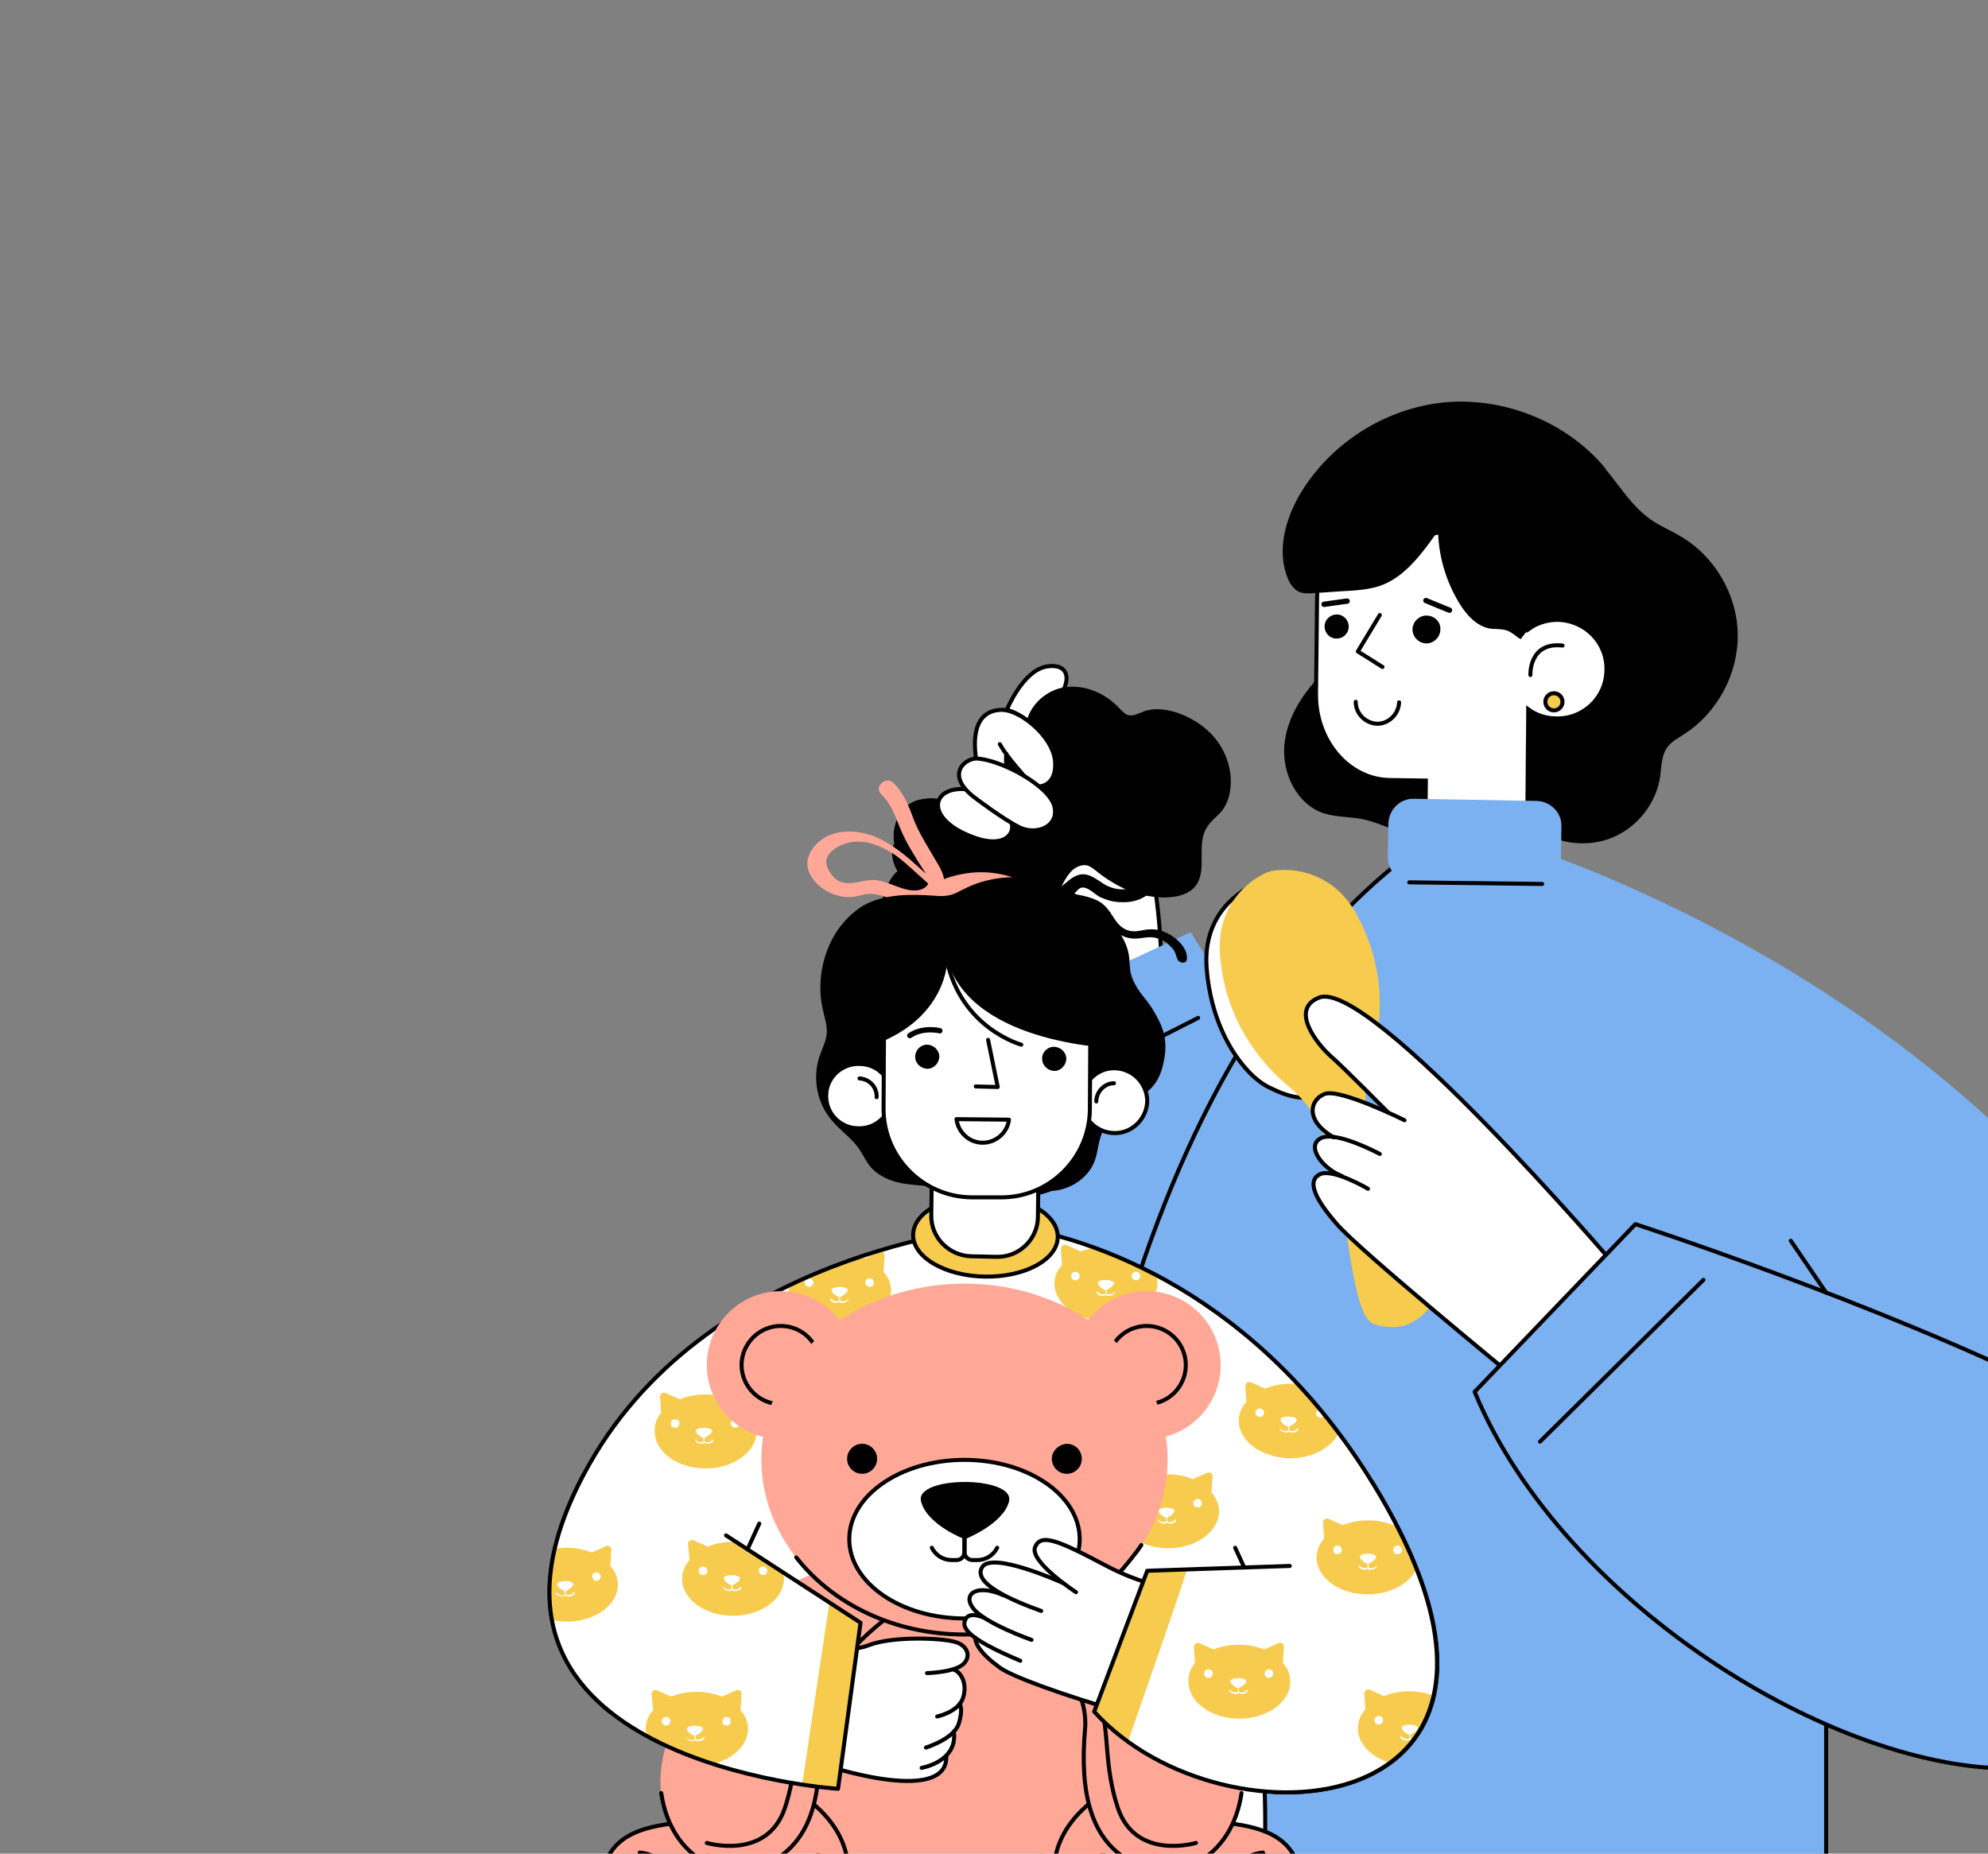 <?xml version="1.0" encoding="UTF-8"?> <svg xmlns="http://www.w3.org/2000/svg" width="371" height="346" viewBox="0 0 371 346" fill="none"><rect x="0" y="0" width="371" height="346" fill="#808080" stroke="none"/> <g clip-path="url(#clip0_296_601)"> <path d="M216.695 179.2C216.695 179.2 216.595 159 210.095 148.3C203.695 137.6 190.695 149 190.695 149C190.695 149 184.895 166.6 187.195 172.6C189.395 178.6 209.495 187.9 215.995 179.9" fill="white"></path> <path d="M216.695 179.2C216.695 179.2 216.595 159 210.095 148.3C203.695 137.6 190.695 149 190.695 149C190.695 149 184.895 166.6 187.195 172.6C189.395 178.6 209.495 187.9 215.995 179.9" stroke="black" stroke-width="0.75" stroke-miterlimit="10" stroke-linecap="round" stroke-linejoin="round"></path> <path d="M267.297 245.7L222.197 174L179.397 193.9L196.197 269.5L267.297 245.7Z" fill="#7BB0F1"></path> <path d="M223.594 190L189.694 207.2" stroke="black" stroke-width="0.75" stroke-miterlimit="10" stroke-linecap="round" stroke-linejoin="round"></path> <path d="M340.797 321.9V347.2H194.197C196.097 301.1 206.797 201.6 263.597 159L281.997 157.1C281.997 157.1 344.297 175.4 387.297 225.5C430.397 275.5 411.797 327.8 378.397 330C367.297 330.7 354.097 327.7 340.797 321.9Z" fill="#7BB0F1"></path> <path d="M340.797 347.2V321.9" stroke="black" stroke-width="0.75" stroke-miterlimit="10" stroke-linecap="round" stroke-linejoin="round"></path> <path d="M263.594 159C207.294 201.3 196.294 299.3 194.294 345.9" stroke="black" stroke-width="0.75" stroke-miterlimit="10" stroke-linecap="round" stroke-linejoin="round"></path> <path d="M285.495 154.3C282.695 153.5 279.695 152.9 276.795 153.1C272.095 153.4 267.695 156 262.995 155.5C260.095 155.2 257.495 153.6 254.695 153C252.195 152.4 249.495 152.6 246.995 151.8C241.995 150.1 239.195 144.3 239.695 139C240.195 133.7 243.395 129 247.195 125.3C247.495 125 247.795 124.7 248.195 124.5C248.695 124.3 249.195 124.3 249.795 124.3C252.495 124.1 254.995 123 257.295 121.7C259.895 120.3 262.395 118.8 264.295 116.5C266.395 113.9 267.495 110.7 268.795 107.6C270.995 102.2 274.295 97 278.895 93.5C283.595 90 289.895 88.3 295.395 90.1L299.495 87.4C302.295 90.7 304.495 94.5 308.095 97C309.795 98.2 311.795 99 313.595 100.1C319.995 103.8 324.195 111 324.295 118.4C324.395 125.8 320.495 133.1 314.195 137.1C313.195 137.8 312.095 138.3 311.295 139.3C309.995 140.9 310.095 143.1 309.795 145.1C308.995 150.2 305.295 154.7 300.495 156.5C295.695 158.3 289.995 157.4 285.995 154.2" fill="black"></path> <path d="M132.093 349.701C132.093 334.001 132.693 293.701 138.193 270.901C145.093 242.201 176.993 229.101 176.993 229.101C176.993 229.101 203.293 234.101 219.093 263.201C238.093 298.001 236.293 343.401 235.893 349.701H132.093Z" fill="white" stroke="black" stroke-width="0.75" stroke-miterlimit="10" stroke-linecap="round" stroke-linejoin="round"></path> <path d="M237.693 334.501C261.593 335.701 282.193 319.001 256.093 276.701C234.693 241.901 204.393 230.701 186.693 228.601L237.693 334.501Z" fill="white"></path> <path d="M209.692 278.601L209.492 275.601C209.492 275.101 209.992 274.701 210.492 274.901L213.192 276.101C214.592 275.501 216.192 275.201 217.892 275.201C219.592 275.201 221.192 275.501 222.592 276.101L225.292 274.901C225.792 274.701 226.292 275.001 226.292 275.601L226.092 278.601C226.992 279.601 227.492 280.801 227.492 282.101C227.492 285.901 223.192 289.001 217.992 289.001C212.792 289.001 208.492 285.901 208.492 282.101C208.392 280.901 208.892 279.601 209.692 278.601ZM223.492 281.401C223.892 281.401 224.292 281.101 224.292 280.601C224.292 280.201 223.992 279.801 223.492 279.801C223.092 279.801 222.692 280.101 222.692 280.601C222.692 281.101 223.092 281.401 223.492 281.401ZM216.092 283.801C216.292 284.201 216.792 284.401 217.192 284.401H217.392C217.592 284.401 217.692 284.301 217.792 284.201C217.892 284.301 218.092 284.401 218.192 284.401H218.392C218.892 284.401 219.292 284.201 219.492 283.801C219.492 283.701 219.492 283.601 219.392 283.601C219.292 283.601 219.192 283.601 219.192 283.701C218.992 284.001 218.692 284.101 218.292 284.101H218.092C217.892 284.101 217.792 284.001 217.792 283.901V283.301C218.092 283.101 218.992 282.701 219.192 282.101C219.392 281.201 215.892 281.201 216.192 282.101C216.392 282.701 217.192 283.201 217.592 283.301V283.901C217.592 284.001 217.492 284.101 217.292 284.101H217.092C216.692 284.101 216.392 283.901 216.192 283.701C216.192 283.601 216.092 283.601 215.992 283.601C215.992 283.601 215.992 283.701 216.092 283.801ZM212.192 281.401C212.592 281.401 212.992 281.101 212.992 280.601C212.992 280.201 212.692 279.801 212.192 279.801C211.792 279.801 211.392 280.101 211.392 280.601C211.492 281.101 211.792 281.401 212.192 281.401Z" fill="#F6CB4E"></path> <path d="M206.292 246.5C200.992 246.5 196.792 243.4 196.792 239.6C196.792 238.3 197.292 237.1 198.192 236.1L197.992 233.1C197.992 232.6 198.492 232.2 198.992 232.4L201.692 233.6C202.492 233.3 203.392 233 204.292 232.9C207.992 234.2 211.792 235.9 215.692 237.9C215.892 238.4 215.992 239 215.992 239.6C215.892 243.4 211.592 246.5 206.292 246.5ZM200.692 237.4C200.292 237.4 199.892 237.7 199.892 238.2C199.892 238.6 200.192 239 200.692 239C201.092 239 201.492 238.7 201.492 238.2C201.492 237.7 201.092 237.4 200.692 237.4ZM208.092 241.1C207.992 241.1 207.892 241.1 207.892 241.2C207.692 241.5 207.392 241.6 206.992 241.6H206.792C206.592 241.6 206.492 241.5 206.492 241.4V240.8C206.792 240.6 207.692 240.2 207.892 239.6C208.092 238.7 204.592 238.7 204.892 239.6C205.092 240.2 205.892 240.7 206.292 240.8V241.4C206.292 241.5 206.192 241.6 205.992 241.6H205.792C205.392 241.6 205.092 241.4 204.892 241.2C204.892 241.1 204.792 241.1 204.692 241.1C204.592 241.1 204.592 241.2 204.592 241.3C204.792 241.7 205.292 241.9 205.692 241.9H205.892C206.092 241.9 206.192 241.8 206.292 241.7C206.392 241.8 206.592 241.9 206.692 241.9H206.892C207.392 241.9 207.792 241.7 207.992 241.3C208.192 241.2 208.192 241.1 208.092 241.1ZM211.992 237.4C211.592 237.4 211.192 237.7 211.192 238.2C211.192 238.6 211.492 239 211.992 239C212.392 239 212.792 238.7 212.792 238.2C212.792 237.7 212.392 237.4 211.992 237.4Z" fill="#F6CB4E"></path> <path d="M231.189 265.2C231.189 263.9 231.689 262.7 232.589 261.7L232.389 258.7C232.389 258.2 232.889 257.8 233.389 258L236.089 259.2C237.489 258.6 239.089 258.3 240.789 258.3C241.289 258.3 241.789 258.3 242.289 258.4C243.689 259.9 244.989 261.4 246.289 263C245.889 263.1 245.589 263.4 245.589 263.8C245.589 264.2 245.889 264.6 246.389 264.6C246.689 264.6 246.989 264.4 247.089 264.1C247.989 265.2 248.889 266.3 249.789 267.5C248.489 270.2 244.989 272.2 240.789 272.2C235.389 272.1 231.189 269 231.189 265.2ZM238.889 266.8C239.089 267.2 239.589 267.4 239.989 267.4H240.189C240.389 267.4 240.489 267.3 240.589 267.2C240.689 267.3 240.889 267.4 240.989 267.4H241.189C241.689 267.4 242.089 267.2 242.289 266.8C242.289 266.7 242.289 266.6 242.189 266.6C242.089 266.6 241.989 266.6 241.989 266.7C241.789 267 241.489 267.1 241.089 267.1H240.889C240.689 267.1 240.589 267 240.589 266.9V266.3C240.889 266.1 241.789 265.7 241.989 265.1C242.189 264.2 238.689 264.2 238.989 265.1C239.189 265.7 239.989 266.2 240.389 266.3V266.9C240.389 267 240.289 267.1 240.089 267.1H239.889C239.489 267.1 239.189 266.9 238.989 266.7C238.989 266.6 238.889 266.6 238.789 266.6C238.889 266.7 238.789 266.8 238.889 266.8ZM235.089 264.5C235.489 264.5 235.889 264.2 235.889 263.7C235.889 263.3 235.589 262.9 235.089 262.9C234.689 262.9 234.289 263.2 234.289 263.7C234.289 264.1 234.589 264.5 235.089 264.5Z" fill="#F6CB4E"></path> <path d="M237.693 334.501C261.593 335.701 282.193 319.001 256.093 276.701C234.693 241.901 204.393 230.701 186.693 228.601" stroke="black" stroke-width="0.75" stroke-miterlimit="10" stroke-linecap="round" stroke-linejoin="round"></path> <path d="M184.892 229.101C184.892 229.101 130.892 233.501 108.892 275.301C97.392 297.101 103.092 310.801 113.792 319.501L171.092 284.901L185.992 266.501L184.892 229.101Z" fill="white"></path> <path d="M123.388 263.7L123.188 260.7C123.188 260.2 123.688 259.8 124.188 260L126.888 261.2C128.288 260.6 129.887 260.3 131.587 260.3C133.287 260.3 134.888 260.6 136.288 261.2L138.988 260C139.488 259.8 139.988 260.1 139.988 260.7L139.788 263.7C140.688 264.7 141.188 265.9 141.188 267.2C141.188 271 136.887 274.1 131.688 274.1C126.387 274.1 122.188 271 122.188 267.2C122.087 265.9 122.588 264.7 123.388 263.7ZM137.188 266.5C137.588 266.5 137.988 266.2 137.988 265.7C137.988 265.2 137.688 264.9 137.188 264.9C136.787 264.9 136.388 265.2 136.388 265.7C136.388 266.2 136.787 266.5 137.188 266.5ZM129.788 268.9C129.988 269.3 130.488 269.5 130.888 269.5H131.087C131.287 269.5 131.388 269.4 131.488 269.3C131.588 269.4 131.788 269.5 131.888 269.5H132.087C132.587 269.5 132.987 269.3 133.188 268.9C133.188 268.8 133.187 268.7 133.087 268.7C132.987 268.7 132.888 268.7 132.888 268.8C132.688 269.1 132.388 269.2 131.988 269.2H131.788C131.588 269.2 131.488 269.1 131.488 269V268.4C131.788 268.2 132.688 267.8 132.888 267.2C133.088 266.3 129.588 266.3 129.888 267.2C130.088 267.8 130.888 268.3 131.288 268.4V269C131.288 269.1 131.188 269.2 130.988 269.2H130.788C130.388 269.2 130.088 269 129.888 268.8C129.888 268.7 129.788 268.7 129.688 268.7C129.788 268.7 129.788 268.8 129.788 268.9ZM125.988 266.5C126.388 266.5 126.788 266.2 126.788 265.7C126.788 265.2 126.488 264.9 125.988 264.9C125.588 264.9 125.188 265.2 125.188 265.7C125.188 266.2 125.488 266.5 125.988 266.5Z" fill="#F6CB4E"></path> <path d="M156.689 247.8C151.389 247.8 147.189 244.7 147.189 240.9C147.189 240.6 147.189 240.3 147.289 240C151.889 237.8 156.389 236 160.589 234.6C160.889 234.7 161.189 234.8 161.389 234.9L164.089 233.7C164.589 233.5 165.089 233.8 165.089 234.4L164.889 237.4C165.789 238.4 166.289 239.6 166.289 240.9C166.189 244.7 161.889 247.8 156.689 247.8ZM150.989 238.6C150.589 238.6 150.189 238.9 150.189 239.4C150.189 239.8 150.489 240.2 150.989 240.2C151.389 240.2 151.789 239.9 151.789 239.4C151.789 239 151.489 238.6 150.989 238.6ZM158.389 242.4C158.289 242.4 158.189 242.4 158.189 242.5C157.989 242.8 157.689 242.9 157.289 242.9H157.089C156.889 242.9 156.789 242.8 156.789 242.7V242.1C157.089 241.9 157.989 241.5 158.189 240.9C158.389 240 154.889 240 155.189 240.9C155.389 241.5 156.189 242 156.589 242.1V242.7C156.589 242.8 156.489 242.9 156.289 242.9H156.089C155.689 242.9 155.389 242.7 155.189 242.5C155.189 242.4 155.089 242.4 154.989 242.4C154.889 242.4 154.889 242.5 154.889 242.6C155.089 243 155.589 243.2 155.989 243.2H156.189C156.389 243.2 156.489 243.1 156.589 243C156.689 243.1 156.889 243.2 156.989 243.2H157.189C157.689 243.2 158.089 243 158.289 242.6C158.489 242.5 158.489 242.4 158.389 242.4ZM162.289 238.6C161.889 238.6 161.489 238.9 161.489 239.4C161.489 239.8 161.789 240.2 162.289 240.2C162.789 240.2 163.089 239.9 163.089 239.4C163.089 239 162.689 238.6 162.289 238.6Z" fill="#F6CB4E"></path> <path d="M184.892 229.101C184.892 229.101 130.892 233.501 108.892 275.301C97.392 297.101 103.092 310.801 113.792 319.501L171.092 284.901L185.992 266.501" stroke="black" stroke-width="0.75" stroke-miterlimit="10" stroke-linecap="round" stroke-linejoin="round"></path> <path d="M187.891 132.5C187.891 132.5 190.891 125.1 195.391 124.4C199.991 123.7 199.991 127.8 196.791 131.1C194.991 133 193.291 135.9 193.291 135.9C193.291 135.9 190.891 133.3 187.891 132.5Z" fill="white" stroke="black" stroke-width="0.75" stroke-miterlimit="10" stroke-linecap="round" stroke-linejoin="round"></path> <path d="M165.691 165.1C166.091 164.2 166.691 163.3 167.491 162.6C167.291 162.2 166.991 161.8 166.891 161.3C166.391 160.1 166.291 158.5 166.891 157.4C166.491 155.2 167.091 152.8 168.591 151C169.391 150.1 170.691 149.4 171.891 149.2C172.491 149.1 173.191 149 173.791 149C174.391 149 174.991 149.1 175.591 149.2C176.491 149.4 177.391 149.7 178.191 150.2C178.591 150.4 179.091 150.7 179.391 151.1C179.691 151.2 179.991 151.4 180.391 151.5C180.491 151 180.791 150.6 181.091 150.3C181.691 149.8 182.291 149.4 182.791 148.8C184.191 147.2 183.591 144.7 184.091 142.6C184.691 140.2 187.091 138.5 189.591 138.6C189.891 138.6 190.191 138.6 190.491 138.5C191.391 138.2 191.391 137 191.391 136.1C191.491 132.3 194.791 128.9 198.591 128.3C202.391 127.7 206.291 129.4 208.891 132.2C209.391 132.7 209.891 133.3 210.591 133.5C211.491 133.7 212.391 133.2 213.191 132.9C215.291 132 217.791 132.4 219.891 133.1C222.891 134.2 225.691 136.1 227.491 138.8C229.291 141.5 230.091 144.8 229.491 148C229.291 149.1 228.891 150.1 228.291 151C227.391 152.3 225.991 153.1 225.191 154.5C223.191 157.7 225.391 162.5 223.091 165.4C221.891 166.9 219.891 167.4 217.991 167.5C216.591 167.6 215.291 167.4 213.891 167.2C212.591 168.1 210.891 168.5 209.191 168.4C207.791 168.4 206.491 168 205.191 167.4C204.291 166.9 202.891 165.4 201.791 165.7C201.291 165.8 200.891 166.4 200.491 166.8C200.491 166.8 200.391 166.8 200.391 166.9C200.591 166.9 200.891 167 201.091 167C202.291 167.2 203.491 167.5 204.591 168C205.691 168.5 206.491 169.3 207.191 170.3C207.991 171.5 208.591 172.7 209.891 173.4C211.391 174.2 212.591 173.7 214.091 173.5C215.191 173.4 216.391 173.5 217.391 174C219.191 174.7 221.791 176.9 221.491 179.1C221.391 179.9 220.291 179.8 219.891 179.3C219.591 178.9 219.491 178.3 219.291 177.8C219.091 177.3 218.691 176.9 218.291 176.5C217.491 175.7 216.491 175.2 215.391 175C214.191 174.8 212.991 175.2 211.791 175.2C210.691 175.2 209.691 174.9 208.791 174.3C206.791 173 206.091 170.6 203.991 169.5C202.991 168.9 201.891 168.7 200.691 168.5C199.991 168.4 199.191 168.4 198.391 168.2C197.491 168.6 196.591 168.9 195.591 169C192.891 169.2 190.391 168.1 188.791 165.9C188.491 165.5 188.591 165 188.891 164.7C188.491 164.2 188.091 163.8 187.491 163.6C186.091 163 184.591 163.6 183.191 164.1C181.991 164.6 180.791 164.9 179.591 165.3C179.691 165.7 179.691 166 179.791 166.4C179.891 167.6 179.491 168.8 178.991 169.9C178.891 170.2 178.691 170.4 178.591 170.6C178.291 171.1 177.891 171.5 177.491 171.9C175.891 173.3 174.091 174.1 171.991 174.2C171.491 174.2 171.091 174.2 170.591 174.1C170.091 174 169.591 174 169.191 173.8C168.091 173.4 166.991 172.9 166.191 172C165.291 170.9 164.691 169.6 164.691 168.2C164.791 167.2 165.191 166.2 165.691 165.1ZM198.791 164.9C199.691 164.1 200.691 163.3 201.891 163.2C203.191 163.1 204.291 163.9 205.391 164.6C206.491 165.4 207.691 165.9 209.091 166C209.391 166 209.691 166 210.091 166C208.091 165.1 206.191 163.9 204.491 162.5C204.091 162.2 203.591 161.8 203.091 161.6C201.891 161.2 200.491 161.9 199.691 162.9C198.991 163.7 198.491 164.7 197.991 165.6C198.191 165.3 198.491 165.1 198.791 164.9Z" fill="black"></path> <path d="M180.187 147.3C177.187 143.8 180.587 141.3 182.587 141.5C182.687 141.5 182.787 141.5 182.887 141.5L182.087 141.1C181.287 134.7 183.687 132.4 186.987 132.4C190.287 132.4 196.387 137.2 196.887 141.9C197.387 146.6 193.987 146.7 193.987 146.7C195.487 147.9 196.487 149.2 196.687 150.4C197.487 154.1 193.387 155.7 190.287 154.3C189.687 154 188.987 153.6 188.287 153.2L188.787 153.6C188.887 153.8 188.887 154 188.887 154.2C188.987 156.1 186.487 158.7 179.587 155.3C172.887 152 174.287 146.9 180.187 147.3ZM187.787 143.1C187.987 143.3 190.887 144.7 190.887 144.7L187.987 141.1C187.887 141 187.587 142.8 187.787 143.1Z" fill="white"></path> <path d="M188.788 153.7C188.888 153.9 188.888 154.1 188.888 154.3C188.988 156.2 186.488 158.8 179.588 155.4C172.788 152 174.188 146.9 180.088 147.3" stroke="black" stroke-width="0.75" stroke-miterlimit="10" stroke-linecap="round" stroke-linejoin="round"></path> <path d="M181.789 148.8C181.789 148.8 187.289 153 190.389 154.5C193.489 155.9 197.589 154.3 196.789 150.6C195.989 146.9 187.489 142.1 182.589 141.6C180.289 141.3 176.189 144.5 181.789 148.8Z" stroke="black" stroke-width="0.75" stroke-miterlimit="10" stroke-linecap="round" stroke-linejoin="round"></path> <path d="M193.988 146.8C193.988 146.8 197.288 146.7 196.888 142C196.388 137.3 190.288 132.5 186.988 132.5C183.688 132.5 181.288 134.8 182.088 141.2" stroke="black" stroke-width="0.75" stroke-miterlimit="10" stroke-linecap="round" stroke-linejoin="round"></path> <path d="M191.086 144.8C190.586 144.2 189.986 143.5 189.386 142.8C187.286 140.3 186.586 138.9 186.586 138.9" stroke="black" stroke-width="0.75" stroke-miterlimit="10" stroke-linecap="round" stroke-linejoin="round"></path> <path d="M187.789 140.7C187.789 140.7 187.689 141.8 187.789 142.9" stroke="black" stroke-width="0.75" stroke-miterlimit="10" stroke-linecap="round" stroke-linejoin="round"></path> <path d="M153.989 156.3C156.089 155.1 158.789 155 161.089 155.5C163.989 156.1 166.389 157.7 168.689 159.5C169.989 160.5 171.189 161.7 172.489 162.8C172.589 162.9 172.689 163 172.789 163.1C172.589 162.7 172.289 162.3 172.089 162C170.589 159.6 169.089 157.3 167.989 154.6C167.089 152.4 166.289 150 164.489 148.3C162.989 146.9 165.289 144.8 166.689 146.1C168.589 147.9 169.589 150.4 170.489 152.9C171.589 155.7 173.189 158.1 174.689 160.7C175.389 161.9 176.289 163.3 176.189 164.8C176.189 165.2 176.089 165.6 175.889 165.9C176.189 166.1 176.489 166.2 176.789 166.2C177.289 166.3 177.289 167 176.789 167C176.289 167 175.889 166.8 175.489 166.6C175.189 167.1 174.789 167.5 174.289 167.9C171.689 169.9 168.489 168.6 165.789 167.6C164.389 167.1 163.089 166.7 161.589 166.9C160.289 167.2 158.989 167.6 157.589 167.4C155.089 167.1 152.589 165.7 151.289 163.4C149.689 160.8 151.389 157.8 153.989 156.3ZM154.789 162.7C155.289 163.5 155.989 164.3 156.889 164.6C159.089 165.4 161.289 164 163.589 164.3C166.089 164.6 168.489 166.4 171.089 166.2C171.889 166.1 172.789 165.8 173.189 165V164.9C172.489 164.3 171.889 163.7 171.189 163.1C169.389 161.5 167.589 159.7 165.389 158.6C163.389 157.5 161.089 156.8 158.789 157.2C157.089 157.5 154.989 158.5 154.289 160.2C153.989 161 154.389 162 154.789 162.7Z" fill="#FFA897"></path> <path d="M193.992 167.901C193.992 167.901 192.692 163.701 184.892 162.901C177.092 162.101 169.392 166.801 168.992 170.101C168.492 173.401 193.792 170.801 193.992 167.901Z" fill="#FFA897"></path> <path d="M152.892 197.3C153.392 195.8 154.192 194.4 154.292 192.8C154.392 191.4 153.892 190 153.592 188.6C152.392 183.6 153.392 178.1 156.192 173.8C157.492 171.9 159.092 170.3 160.992 169.1C164.992 166.8 169.892 166.9 174.492 167.2C175.392 167.3 176.292 167.3 177.192 167.1C178.192 166.9 179.092 166.3 179.992 165.9C184.092 163.8 188.892 163.3 193.392 164.1C197.892 165 202.092 167.3 205.492 170.3C206.792 171.5 208.992 174.2 208.992 174.2C211.692 178.4 210.192 180 211.392 182.8C212.492 185.4 213.892 186.3 215.292 188.7C217.192 191.9 218.292 194.6 216.792 199.7C215.692 203.2 213.392 204.3 211.892 205.4C209.892 206.8 208.292 208.3 206.592 210.1C204.992 211.7 205.092 214.3 204.392 216.4C203.292 219.8 199.792 222.1 196.292 222.3C192.492 223.7 188.292 224.2 184.292 223.6C181.392 223.2 178.492 222.2 175.592 221.7C173.292 221.3 170.892 221.3 168.492 220.9C166.192 220.5 163.792 219.5 162.292 217.6C161.492 216.6 160.992 215.4 160.292 214.4C158.892 212.4 156.792 211 155.292 209.2C152.492 206 151.592 201.4 152.892 197.3Z" fill="black"></path> <path d="M183.764 238.293C176.31 238.157 170.329 234.645 170.406 230.449C170.482 226.252 176.587 222.96 184.042 223.096C191.496 223.233 197.477 226.745 197.4 230.941C197.324 235.138 191.219 238.429 183.764 238.293Z" fill="#F6CB4E" stroke="black" stroke-width="0.75" stroke-miterlimit="10"></path> <path d="M181.295 234.5L185.995 234.6C190.195 234.7 193.695 231.3 193.695 227.1L193.795 219.3C193.895 215.1 190.495 211.6 186.295 211.6L181.595 211.5C177.395 211.4 173.895 214.8 173.895 219L173.795 226.8C173.695 231 177.095 234.4 181.295 234.5Z" fill="white" stroke="black" stroke-width="0.75" stroke-miterlimit="10"></path> <path d="M214.094 205.399C214.094 208.699 211.394 211.499 208.094 211.499C204.694 211.499 201.994 208.899 201.894 205.499C201.894 202.199 204.594 199.399 207.894 199.399C211.294 199.399 213.994 202.099 214.094 205.399Z" fill="white" stroke="black" stroke-width="0.75" stroke-miterlimit="10"></path> <path d="M204.591 205.599C204.591 203.799 206.091 202.199 207.891 202.199" stroke="black" stroke-width="0.75" stroke-miterlimit="10" stroke-linecap="round" stroke-linejoin="round"></path> <path d="M154.195 204.3C153.995 207.6 156.595 210.5 159.995 210.6C163.395 210.8 166.195 208.2 166.395 204.9C166.595 201.6 163.995 198.7 160.595 198.6C157.195 198.4 154.295 201 154.195 204.3Z" fill="white" stroke="black" stroke-width="0.75" stroke-miterlimit="10"></path> <path d="M163.597 204.8C163.697 203 162.297 201.4 160.397 201.3" stroke="black" stroke-width="0.75" stroke-miterlimit="10" stroke-linecap="round" stroke-linejoin="round"></path> <path d="M164.891 206.8C164.791 215.9 172.191 223.4 181.291 223.5H186.691C195.791 223.6 203.291 216.2 203.391 207.1L203.491 189.2C203.591 180.1 196.191 172.6 187.091 172.5H181.691C172.591 172.4 165.091 179.8 164.991 188.9L164.891 206.8Z" fill="white" stroke="black" stroke-width="0.75" stroke-miterlimit="10"></path> <path d="M178.497 208.9C178.797 211.3 180.797 213.3 183.397 213.3C185.897 213.3 187.997 211.4 188.297 209L178.497 208.9Z" stroke="black" stroke-width="0.75" stroke-miterlimit="10" stroke-linecap="round" stroke-linejoin="round"></path> <path d="M194.492 197.7C194.492 198.9 195.592 199.9 196.792 199.9C197.992 199.9 198.992 198.8 198.992 197.6C198.992 196.4 197.892 195.4 196.692 195.4C195.392 195.4 194.392 196.5 194.492 197.7Z" fill="black"></path> <path d="M170.789 197.3C170.789 198.5 171.889 199.5 173.089 199.5C174.289 199.5 175.289 198.4 175.289 197.2C175.289 196 174.189 195 172.989 195C171.789 195 170.789 196 170.789 197.3Z" fill="black"></path> <path d="M175.391 192.4C175.391 192.4 172.291 191.6 169.791 193.3" stroke="black" stroke-miterlimit="10" stroke-linecap="round" stroke-linejoin="round"></path> <path d="M194.594 192.7C194.594 192.7 197.794 192.1 200.094 193.8" stroke="black" stroke-miterlimit="10" stroke-linecap="round" stroke-linejoin="round"></path> <path d="M182.095 202.8L186.195 202.9L184.395 194.1" stroke="black" stroke-width="0.75" stroke-miterlimit="10" stroke-linecap="round" stroke-linejoin="round"></path> <path d="M208.894 195.7C208.894 195.7 181.494 195.3 176.794 179.2C176.794 179.2 176.794 189.9 163.394 194.9C163.394 194.9 160.794 185.1 164.594 178.1C168.394 171.1 172.494 169 183.394 169.4C194.194 169.8 213.094 176.1 208.894 195.7Z" fill="black"></path> <path d="M190.594 195C190.594 195 179.394 192 176.694 179.2" stroke="black" stroke-width="0.75" stroke-miterlimit="10" stroke-linecap="round" stroke-linejoin="round"></path> <path d="M147.793 323.4C151.193 302.9 170.893 288.3 170.893 288.3H172.393H187.593H189.093C189.093 288.3 208.793 302.9 212.193 323.4C215.393 342.9 200.993 354.4 182.693 356.9C181.893 357.2 175.293 357.4 174.393 357.1C156.293 354.6 144.493 343 147.793 323.4Z" fill="#FFA897"></path> <path d="M148.291 323.5C151.591 302.9 170.991 288.2 170.991 288.2H172.491H187.491H188.991C188.991 288.2 208.391 302.9 211.691 323.5C214.891 343.1 200.591 354.6 182.691 357.2C181.891 357.5 176.591 357.7 175.791 357.4C156.891 356.2 145.091 343.2 148.291 323.5Z" stroke="black" stroke-width="0.75" stroke-miterlimit="10"></path> <path d="M197.392 353C197.392 353 193.092 345.5 202.292 337.5C213.292 328 215.992 339.3 225.792 340C235.492 340.8 245.392 342.2 242.192 358.3C238.992 374.3 226.992 374.3 221.392 372.8C215.792 371.3 209.992 364 205.992 360.7C201.992 357.5 198.892 356.5 197.392 353Z" fill="#FFA897"></path> <path d="M235.695 345.8C235.695 345.8 226.695 346.2 221.995 360.5" stroke="black" stroke-width="0.75" stroke-miterlimit="10" stroke-linecap="round" stroke-linejoin="round"></path> <path d="M205.995 360.7C201.995 357.4 198.695 356.1 197.195 352.6C197.195 352.6 194.095 344.1 203.595 336.4C213.095 328.7 216.095 339.3 225.795 340C232.395 340.5 239.095 341.4 241.695 346.8" stroke="black" stroke-width="0.75" stroke-miterlimit="10" stroke-linecap="round" stroke-linejoin="round"></path> <path d="M157.59 353C157.59 353 161.89 345.5 152.69 337.5C141.69 328 138.99 339.3 129.19 340C119.49 340.8 109.59 342.2 112.79 358.3C115.99 374.3 127.99 374.3 133.59 372.8C139.19 371.3 144.99 364 148.99 360.7C152.99 357.5 156.09 356.5 157.59 353Z" fill="#FFA897"></path> <path d="M119.394 345.8C119.394 345.8 128.394 346.2 133.094 360.5" stroke="black" stroke-width="0.75" stroke-miterlimit="10" stroke-linecap="round" stroke-linejoin="round"></path> <path d="M148.99 360.7C152.99 357.4 156.29 356.1 157.79 352.6C157.79 352.6 160.89 344.1 151.39 336.4C141.89 328.7 138.89 339.3 129.19 340C122.19 340.6 115.09 341.5 112.89 348" stroke="black" stroke-width="0.75" stroke-miterlimit="10" stroke-linecap="round" stroke-linejoin="round"></path> <path d="M188.195 300.9C188.195 300.9 203.495 311.1 202.495 322.6C201.495 334.1 203.295 343.5 211.495 347.6C219.695 351.7 229.895 346.8 231.695 334.6C233.495 322.4 218.695 298.4 201.495 293.1C184.195 287.7 187.195 299 188.195 300.9Z" fill="#FFA897"></path> <path d="M201.495 293.1C184.195 287.8 187.195 299 188.195 301C188.195 301 203.495 311.2 202.495 322.7C201.495 334.2 203.295 343.6 211.495 347.7C219.695 351.8 229.895 346.9 231.695 334.7" stroke="black" stroke-width="0.75" stroke-miterlimit="10" stroke-linecap="round" stroke-linejoin="round"></path> <path d="M223.195 344C223.195 344 211.895 347.4 208.595 337.4C205.295 327.4 207.895 320.6 203.195 312.6" stroke="black" stroke-width="0.75" stroke-miterlimit="10" stroke-linecap="round" stroke-linejoin="round"></path> <path d="M166.896 300.9C166.896 300.9 151.596 311.1 152.596 322.6C153.596 334.1 151.796 343.5 143.596 347.6C135.396 351.7 125.196 346.8 123.396 334.6C121.596 322.4 136.396 298.4 153.596 293.1C170.896 287.7 167.796 299 166.896 300.9Z" fill="#FFA897"></path> <path d="M153.598 293.1C170.898 287.8 167.899 299 166.899 301C166.899 301 151.598 311.2 152.598 322.7C153.598 334.2 151.798 343.6 143.598 347.7C135.398 351.8 125.199 346.9 123.399 334.7" stroke="black" stroke-width="0.75" stroke-miterlimit="10" stroke-linecap="round" stroke-linejoin="round"></path> <path d="M131.898 344C131.898 344 143.198 347.4 146.498 337.4C149.798 327.4 147.198 320.6 151.898 312.6" stroke="black" stroke-width="0.75" stroke-miterlimit="10" stroke-linecap="round" stroke-linejoin="round"></path> <path d="M200.393 257.123C199.117 249.609 204.175 242.484 211.689 241.208C219.203 239.932 226.328 244.989 227.604 252.503C228.88 260.017 223.823 267.143 216.309 268.419C208.795 269.694 201.669 264.637 200.393 257.123Z" fill="#FFA897"></path> <path d="M206.892 256.487C205.962 252.564 208.389 248.63 212.313 247.701C216.236 246.772 220.17 249.199 221.099 253.122C222.028 257.045 219.601 260.979 215.678 261.908C211.755 262.838 207.821 260.41 206.892 256.487Z" stroke="black" stroke-width="0.75" stroke-miterlimit="10"></path> <path d="M143.395 268.412C135.88 267.137 130.823 260.012 132.098 252.498C133.373 244.984 140.498 239.926 148.012 241.201C155.526 242.476 160.584 249.601 159.309 257.115C158.034 264.629 150.909 269.687 143.395 268.412Z" fill="#FFA897"></path> <path d="M152.992 254.8C152.992 258.8 149.692 262.1 145.692 262.1C141.692 262.1 138.392 258.8 138.392 254.8C138.392 250.8 141.692 247.5 145.692 247.5C149.792 247.5 152.992 250.8 152.992 254.8Z" stroke="black" stroke-width="0.75" stroke-miterlimit="10"></path> <path d="M179.991 305.2C159.059 305.2 142.091 290.515 142.091 272.4C142.091 254.285 159.059 239.6 179.991 239.6C200.922 239.6 217.891 254.285 217.891 272.4C217.891 290.515 200.922 305.2 179.991 305.2Z" fill="#FFA897"></path> <path d="M179.992 302.1C168.118 302.1 158.492 295.474 158.492 287.3C158.492 279.126 168.118 272.5 179.992 272.5C191.867 272.5 201.492 279.126 201.492 287.3C201.492 295.474 191.867 302.1 179.992 302.1Z" fill="white" stroke="black" stroke-width="0.75" stroke-miterlimit="10"></path> <path d="M188.296 280.3C187.196 284.5 180.096 287.3 180.096 287.3C180.096 287.4 172.996 284.6 171.896 280.3C170.496 275.4 189.596 275.4 188.296 280.3Z" fill="black"></path> <path d="M179.994 280V289.7C179.994 290.6 180.694 291.2 181.494 291.2H182.394C183.994 291.2 185.394 290.3 186.094 288.9" stroke="black" stroke-width="0.75" stroke-miterlimit="10" stroke-linecap="round" stroke-linejoin="round"></path> <path d="M179.992 280V289.7C179.992 290.6 179.292 291.2 178.492 291.2H177.592C175.992 291.2 174.592 290.3 173.892 288.9" stroke="black" stroke-width="0.75" stroke-miterlimit="10" stroke-linecap="round" stroke-linejoin="round"></path> <path d="M196.291 272.3C196.291 273.8 197.491 275.1 199.091 275.1C200.591 275.1 201.891 273.9 201.891 272.3C201.891 270.8 200.691 269.5 199.091 269.5C197.591 269.6 196.291 270.8 196.291 272.3Z" fill="black"></path> <path d="M160.888 275.1C159.341 275.1 158.088 273.846 158.088 272.3C158.088 270.754 159.341 269.5 160.888 269.5C162.434 269.5 163.688 270.754 163.688 272.3C163.688 273.846 162.434 275.1 160.888 275.1Z" fill="black"></path> <path d="M148.592 290.699C155.392 299.399 166.892 305.099 179.992 305.099C191.992 305.099 202.592 300.299 209.592 292.799C209.592 292.799 212.192 289.699 212.992 288.399" stroke="black" stroke-width="0.75" stroke-miterlimit="10" stroke-linecap="round" stroke-linejoin="round"></path> <path d="M290.695 115.7C288.695 115.7 286.795 116.3 285.295 117.4L285.395 111.9C285.495 103.1 279.295 95.9 271.595 95.8L259.995 95.7C252.295 95.6 245.895 102.7 245.795 111.5L245.595 129.5C245.495 138.3 251.695 145.5 259.395 145.6L266.095 145.7L265.995 155.4C265.995 159.4 269.195 162.7 273.095 162.7L277.695 162.8C281.695 162.8 284.995 159.6 284.995 155.7L285.095 144.7V144.1L285.195 133.1C285.195 132.9 285.195 132.7 285.195 132.4C286.695 133.5 288.495 134.1 290.495 134.1C295.595 134.2 299.795 130.1 299.795 125C299.895 119.9 295.795 115.8 290.695 115.7Z" fill="white" stroke="black" stroke-width="0.75" stroke-miterlimit="10"></path> <path d="M285.602 126C285.602 126 285.302 119.8 291.602 120.5" stroke="black" stroke-width="0.75" stroke-miterlimit="10" stroke-linecap="round" stroke-linejoin="round"></path> <path d="M268.799 117.499C268.799 118.899 267.599 120.099 266.199 120.099C264.799 120.099 263.599 118.899 263.599 117.499C263.599 116.099 264.799 114.899 266.199 114.899C267.699 114.899 268.899 116.099 268.799 117.499Z" fill="black"></path> <path d="M251.695 116.999C251.695 118.199 250.695 119.199 249.395 119.199C248.195 119.199 247.195 118.199 247.195 116.899C247.195 115.699 248.195 114.699 249.495 114.699C250.695 114.699 251.695 115.699 251.695 116.999Z" fill="black"></path> <path d="M258 124.5L253.4 121.6L257.5 114.8" stroke="black" stroke-width="0.75" stroke-miterlimit="10" stroke-linecap="round" stroke-linejoin="round"></path> <path d="M270.5 113.9L266.1 112.1" stroke="black" stroke-miterlimit="10" stroke-linecap="round" stroke-linejoin="round"></path> <path d="M251.398 112.199L247.098 112.799" stroke="black" stroke-miterlimit="10" stroke-linecap="round" stroke-linejoin="round"></path> <path d="M253.002 131C253.002 133.2 254.802 135 257.002 135.1C259.202 135.1 261.002 133.3 261.102 131.1" stroke="black" stroke-width="0.75" stroke-miterlimit="10" stroke-linecap="round" stroke-linejoin="round"></path> <path d="M242.398 92.6C247.998 82.9 258.398 76.2 269.598 75.1C280.698 74.1 292.298 78.7 299.498 87.3C299.498 87.3 304.698 98.7 305.198 105C305.598 110 299.998 116.8 297.798 119.2C296.098 117.1 293.598 115.8 290.698 115.7C288.698 115.7 286.798 116.3 285.298 117.4C285.298 117.4 284.598 118.2 283.798 119.3C282.998 118.9 282.398 118.2 281.498 117.8C280.398 117.3 279.098 117.5 277.898 117.3C275.498 116.8 273.698 114.8 272.398 112.7C269.998 108.8 268.598 104.3 268.398 99.8L267.798 99.9C264.998 103.8 261.898 107.9 257.398 109.4C255.498 110 253.498 110.2 251.498 110.3C249.398 110.4 247.298 110.6 245.198 110.7C244.298 110.8 243.298 110.8 242.498 110.5C241.398 110 240.698 108.9 240.298 107.9C238.298 102.9 239.798 97.2 242.398 92.6Z" fill="black"></path> <path d="M286.395 165.2L263.595 164.7C260.995 164.6 258.895 162.5 258.995 159.9L259.095 153.7C259.195 151.1 261.295 149 263.895 149.1L286.795 149.5C289.395 149.6 291.495 151.7 291.395 154.3L291.295 160.5C291.195 163.2 288.995 165.2 286.395 165.2Z" fill="#7BB0F1"></path> <path d="M287.797 165L262.997 164.7" stroke="black" stroke-width="0.75" stroke-miterlimit="10" stroke-linecap="round" stroke-linejoin="round"></path> <path d="M152.595 306.5C152.595 306.5 157.495 308.8 161.995 307.1C166.395 305.4 175.495 305.7 178.195 306.5C180.295 307.1 181.195 309 179.795 310.5C179.295 311 178.595 311.3 177.695 311.6L177.995 311.7C179.295 312.1 180.395 314.4 179.595 317C179.495 317.3 179.295 317.6 179.095 317.9C179.095 317.9 179.795 318.9 178.895 321.7C178.695 322.2 178.395 322.7 177.895 323.2C178.195 325.3 177.495 326.8 176.395 327.8C176.995 332.4 169.695 333.2 164.795 332.3C159.395 331.3 154.395 329.8 154.395 329.8C154.395 329.8 148.995 328.7 144.695 325.7L152.595 306.5Z" fill="white"></path> <path d="M171.993 330C173.893 329.6 178.693 328 177.993 323.2" stroke="black" stroke-width="0.75" stroke-miterlimit="10" stroke-linecap="round" stroke-linejoin="round"></path> <path d="M172.8 326.2C172.8 326.2 178 324.6 178.9 321.8C179.8 319 179.1 318 179.1 318" stroke="black" stroke-width="0.75" stroke-miterlimit="10" stroke-linecap="round" stroke-linejoin="round"></path> <path d="M174.895 320.4C174.895 320.4 178.795 319.6 179.695 317C180.595 314.4 179.395 312.2 178.095 311.7" stroke="black" stroke-width="0.75" stroke-miterlimit="10" stroke-linecap="round" stroke-linejoin="round"></path> <path d="M172.996 312.3C172.996 312.3 178.296 312.2 179.896 310.5C181.296 309 180.396 307.1 178.296 306.5C175.596 305.7 166.496 305.4 162.096 307.1C157.596 308.9 152.696 306.5 152.696 306.5L144.796 325.4C149.096 328.4 157.796 330.9 163.696 331.9C169.096 332.8 176.796 333.2 176.596 327.8" stroke="black" stroke-width="0.75" stroke-miterlimit="10" stroke-linecap="round" stroke-linejoin="round"></path> <path d="M108.895 275.3L135.595 286.7L160.695 303L156.495 334C156.395 333.9 80.595 329 108.895 275.3Z" fill="white"></path> <path d="M154.795 299.1L160.695 302.9L156.495 333.9C156.495 333.9 153.195 333.6 149.695 333.1L154.795 299.1Z" fill="#F6CB4E"></path> <path d="M128.397 288.2C128.397 287.7 128.897 287.3 129.397 287.5L132.097 288.7C133.497 288.1 135.097 287.8 136.797 287.8C136.997 287.8 137.197 287.8 137.397 287.8L146.197 293.5C146.297 293.9 146.297 294.3 146.297 294.7C146.297 298.5 141.997 301.6 136.797 301.6C131.497 301.6 127.297 298.5 127.297 294.7C127.297 293.4 127.797 292.2 128.697 291.2L128.397 288.2ZM142.397 294C142.797 294 143.197 293.7 143.197 293.2C143.197 292.8 142.897 292.4 142.397 292.4C141.997 292.4 141.597 292.7 141.597 293.2C141.697 293.7 141.997 294 142.397 294ZM134.997 296.4C135.197 296.8 135.697 297 136.097 297H136.297C136.497 297 136.597 296.9 136.697 296.8C136.797 296.9 136.997 297 137.097 297H137.297C137.797 297 138.197 296.8 138.397 296.4C138.397 296.3 138.397 296.2 138.297 296.2C138.197 296.2 138.097 296.2 138.097 296.3C137.897 296.6 137.597 296.7 137.197 296.7H136.997C136.797 296.7 136.697 296.6 136.697 296.5V295.9C136.997 295.7 137.897 295.3 138.097 294.7C138.297 293.8 134.797 293.8 135.097 294.7C135.297 295.3 136.097 295.8 136.497 295.9V296.5C136.497 296.6 136.397 296.7 136.197 296.7H135.997C135.597 296.7 135.297 296.5 135.097 296.3C135.097 296.2 134.997 296.2 134.897 296.2C134.997 296.2 134.897 296.3 134.997 296.4ZM131.197 294C131.597 294 131.997 293.7 131.997 293.2C131.997 292.8 131.697 292.4 131.197 292.4C130.797 292.4 130.397 292.7 130.397 293.2C130.397 293.7 130.697 294 131.197 294Z" fill="#F6CB4E"></path> <path d="M103.597 289.1C104.297 289 104.997 288.9 105.697 288.9C107.397 288.9 108.997 289.2 110.397 289.8L113.097 288.6C113.597 288.4 114.097 288.7 114.097 289.3L113.897 292.3C114.797 293.3 115.297 294.5 115.297 295.8C115.297 299.6 110.997 302.7 105.797 302.7C104.897 302.7 103.997 302.6 103.097 302.4C102.297 298.5 102.397 294 103.597 289.1ZM111.297 295.1C111.697 295.1 112.097 294.8 112.097 294.3C112.097 293.9 111.797 293.5 111.297 293.5C110.897 293.5 110.497 293.8 110.497 294.3C110.597 294.7 110.897 295.1 111.297 295.1ZM104.997 298H105.197C105.397 298 105.497 297.9 105.597 297.8C105.697 297.9 105.897 298 105.997 298H106.197C106.697 298 107.097 297.8 107.297 297.4C107.297 297.3 107.297 297.2 107.197 297.2C107.097 297.2 106.997 297.2 106.997 297.3C106.797 297.6 106.497 297.7 106.097 297.7H105.897C105.697 297.7 105.597 297.6 105.597 297.5V297C105.897 296.8 106.797 296.4 106.997 295.8C107.197 294.9 103.697 294.9 103.997 295.8C104.197 296.4 104.997 296.9 105.397 297V297.6C105.397 297.7 105.297 297.8 105.097 297.8H104.897C104.497 297.8 104.197 297.6 103.997 297.4C103.997 297.3 103.897 297.3 103.797 297.3C103.697 297.3 103.697 297.4 103.697 297.5C104.097 297.8 104.497 298 104.997 298Z" fill="#F6CB4E"></path> <path d="M121.594 316.2C121.594 315.7 122.094 315.3 122.594 315.5L125.294 316.7C126.694 316.1 128.294 315.8 129.994 315.8C131.694 315.8 133.294 316.1 134.694 316.7L137.394 315.5C137.894 315.3 138.394 315.6 138.394 316.2L138.194 319.2C139.094 320.2 139.594 321.4 139.594 322.7C139.594 325.7 136.894 328.3 133.194 329.2C128.994 327.8 124.694 326.1 120.694 323.9C120.594 323.5 120.494 323.1 120.494 322.7C120.494 321.4 120.994 320.2 121.894 319.2L121.594 316.2ZM135.594 322.1C135.994 322.1 136.394 321.8 136.394 321.3C136.394 320.8 136.094 320.5 135.594 320.5C135.194 320.5 134.794 320.8 134.794 321.3C134.794 321.8 135.094 322.1 135.594 322.1ZM128.094 324.4C128.294 324.8 128.794 325 129.194 325H129.394C129.594 325 129.694 324.9 129.794 324.8C129.894 324.9 130.094 325 130.194 325H130.394C130.894 325 131.294 324.8 131.494 324.4C131.494 324.3 131.494 324.2 131.394 324.2C131.294 324.2 131.194 324.2 131.194 324.3C130.994 324.6 130.694 324.7 130.294 324.7H130.094C129.894 324.7 129.794 324.6 129.794 324.5V324C130.094 323.8 130.994 323.4 131.194 322.8C131.394 321.9 127.894 321.9 128.194 322.8C128.394 323.4 129.194 323.9 129.594 324V324.6C129.594 324.7 129.494 324.8 129.294 324.8H129.094C128.694 324.8 128.394 324.6 128.194 324.4C128.194 324.3 128.094 324.3 127.994 324.3C128.094 324.3 128.094 324.3 128.094 324.4ZM124.294 322.1C124.694 322.1 125.094 321.8 125.094 321.3C125.094 320.8 124.794 320.5 124.294 320.5C123.894 320.5 123.494 320.8 123.494 321.3C123.494 321.8 123.894 322.1 124.294 322.1Z" fill="#F6CB4E"></path> <path d="M108.894 275.3C80.494 329 156.394 333.9 156.394 333.9L160.594 302.9L135.494 286.6" stroke="black" stroke-width="0.75" stroke-miterlimit="10" stroke-linecap="round" stroke-linejoin="round"></path> <path d="M139.495 289.199L141.695 284.399" stroke="black" stroke-width="0.75" stroke-miterlimit="10" stroke-linecap="round" stroke-linejoin="round"></path> <path d="M180.206 302.1C181.006 300.7 183.706 301.9 183.706 301.9C182.806 301.3 182.106 300.7 181.606 300.1C179.506 297.3 182.506 295.5 187.306 297.7C184.306 296.1 182.306 294.2 183.306 292.5C185.206 289.5 198.406 295.5 198.406 295.5C195.906 293.6 192.306 290.4 193.106 288.6C194.206 286.2 197.006 287.2 206.406 292.2C209.906 294.1 214.106 295.6 219.406 296.7L210.406 319.8C198.306 316.3 188.906 312.9 186.606 311.2C182.906 308.5 182.006 306.7 182.006 305.6H182.106C179.706 304 179.806 303 180.206 302.1Z" fill="white"></path> <path d="M198.406 295.499C198.406 295.499 185.206 289.499 183.306 292.499C181.406 295.499 188.706 298.699 194.306 300.699" stroke="black" stroke-width="0.75" stroke-miterlimit="10" stroke-linecap="round" stroke-linejoin="round"></path> <path d="M192.5 306.1C192.5 306.1 183.7 303 181.6 300.2C179.5 297.4 182.5 295.6 187.3 297.8" stroke="black" stroke-width="0.75" stroke-miterlimit="10" stroke-linecap="round" stroke-linejoin="round"></path> <path d="M183.706 301.999C183.706 301.999 181.006 300.699 180.206 302.199C179.506 303.599 179.706 305.499 190.406 309.999" stroke="black" stroke-width="0.75" stroke-miterlimit="10" stroke-linecap="round" stroke-linejoin="round"></path> <path d="M200.803 297.199C200.803 297.199 191.903 291.399 193.203 288.699C194.303 286.299 197.103 287.299 206.503 292.299C210.103 294.199 214.303 295.799 219.703 296.799" stroke="black" stroke-width="0.75" stroke-miterlimit="10" stroke-linecap="round" stroke-linejoin="round"></path> <path d="M210.406 319.899C198.306 316.399 189.006 312.999 186.606 311.299C182.906 308.599 182.006 306.799 182.006 305.699" stroke="black" stroke-width="0.75" stroke-miterlimit="10" stroke-linecap="round" stroke-linejoin="round"></path> <path d="M214.099 293.2L240.699 292.3L232.199 292.6L230.499 288.9L256.099 276.8C295.399 340.7 228.299 346.3 204.199 319.6L214.099 293.2Z" fill="white"></path> <path d="M221.5 293C219.8 298.6 213.7 315.8 210.5 325.1C208.2 323.4 206.1 321.6 204.2 319.5L214.1 293.2L221.5 293Z" fill="#F6CB4E"></path> <path d="M223.005 310.399L222.805 307.399C222.805 306.899 223.305 306.499 223.805 306.699L226.505 307.899C227.905 307.299 229.505 306.999 231.205 306.999C232.905 306.999 234.505 307.299 235.905 307.899L238.605 306.699C239.105 306.499 239.605 306.799 239.605 307.399L239.405 310.399C240.305 311.399 240.805 312.599 240.805 313.899C240.805 317.699 236.505 320.799 231.305 320.799C226.005 320.799 221.805 317.699 221.805 313.899C221.705 312.599 222.205 311.399 223.005 310.399ZM236.805 313.199C237.205 313.199 237.605 312.899 237.605 312.399C237.605 311.899 237.305 311.599 236.805 311.599C236.405 311.599 236.005 311.899 236.005 312.399C236.005 312.899 236.405 313.199 236.805 313.199ZM229.405 315.599C229.605 315.999 230.105 316.199 230.505 316.199H230.805C231.005 316.199 231.105 316.099 231.205 315.999C231.305 316.099 231.505 316.199 231.605 316.199H231.805C232.305 316.199 232.705 315.999 232.905 315.599C232.905 315.499 232.905 315.399 232.805 315.399C232.705 315.399 232.605 315.399 232.605 315.499C232.405 315.799 232.105 315.899 231.705 315.899H231.505C231.305 315.899 231.205 315.799 231.205 315.699V315.099C231.505 314.899 232.405 314.499 232.605 313.899C232.805 312.999 229.305 312.999 229.605 313.899C229.805 314.499 230.605 314.999 231.005 315.099V315.699C231.005 315.799 230.905 315.899 230.705 315.899H230.505C230.105 315.899 229.805 315.699 229.605 315.499C229.605 315.399 229.505 315.399 229.405 315.399C229.305 315.399 229.305 315.499 229.405 315.599ZM225.505 313.199C225.905 313.199 226.305 312.899 226.305 312.399C226.305 311.899 226.005 311.599 225.505 311.599C225.105 311.599 224.705 311.899 224.705 312.399C224.705 312.899 225.105 313.199 225.505 313.199Z" fill="#F6CB4E"></path> <path d="M255.206 297.6C249.906 297.6 245.706 294.5 245.706 290.7C245.706 289.4 246.206 288.2 247.106 287.2L246.906 284.2C246.906 283.7 247.406 283.3 247.906 283.5L250.606 284.7C252.006 284.1 253.606 283.8 255.306 283.8C257.006 283.8 258.606 284.1 260.006 284.7L260.606 284.4C262.106 287.3 263.406 290.1 264.406 292.7C263.106 295.6 259.506 297.6 255.206 297.6ZM249.606 288.5C249.206 288.5 248.806 288.8 248.806 289.3C248.806 289.8 249.106 290.1 249.606 290.1C250.006 290.1 250.406 289.8 250.406 289.3C250.406 288.8 250.006 288.5 249.606 288.5ZM257.006 292.2C256.906 292.2 256.806 292.2 256.806 292.3C256.606 292.6 256.306 292.7 255.906 292.7H255.706C255.506 292.7 255.406 292.6 255.406 292.5V291.9C255.706 291.7 256.606 291.3 256.806 290.7C257.006 289.8 253.506 289.8 253.806 290.7C254.006 291.3 254.806 291.8 255.206 291.9V292.5C255.206 292.6 255.106 292.7 254.906 292.7H254.706C254.306 292.7 254.006 292.5 253.806 292.3C253.806 292.2 253.706 292.2 253.606 292.2C253.506 292.2 253.506 292.3 253.506 292.4C253.706 292.8 254.206 293 254.606 293H254.806C255.006 293 255.106 292.9 255.206 292.8C255.306 292.9 255.506 293 255.606 293H255.806C256.306 293 256.706 292.8 256.906 292.4C257.106 292.3 257.006 292.2 257.006 292.2ZM260.806 288.5C260.406 288.5 260.006 288.8 260.006 289.3C260.006 289.8 260.306 290.1 260.806 290.1C261.206 290.1 261.606 289.8 261.606 289.3C261.606 288.8 261.306 288.5 260.806 288.5Z" fill="#F6CB4E"></path> <path d="M253.403 322.6C253.403 321.3 253.903 320.1 254.803 319.1L254.603 316.1C254.603 315.6 255.103 315.2 255.603 315.4L258.303 316.6C259.703 316 261.303 315.7 263.003 315.7C264.703 315.7 266.303 316 267.703 316.6C267.003 319.6 265.803 322.2 264.203 324.5C264.103 324.6 263.903 324.6 263.703 324.6H263.503C263.303 324.6 263.203 324.5 263.203 324.4V323.8C263.503 323.6 264.403 323.2 264.603 322.6C264.803 321.7 261.303 321.7 261.603 322.6C261.803 323.2 262.603 323.7 263.003 323.8V324.4C263.003 324.5 262.903 324.6 262.703 324.6H262.503C262.103 324.6 261.803 324.4 261.603 324.2C261.603 324.1 261.503 324.1 261.403 324.1C261.303 324.1 261.303 324.2 261.303 324.3C261.503 324.7 262.003 324.9 262.403 324.9H262.603C262.803 324.9 262.903 324.8 263.003 324.7C263.103 324.8 263.303 324.9 263.403 324.9H263.603C263.703 324.9 263.703 324.9 263.803 324.9C262.603 326.5 261.103 327.9 259.503 329.1C255.903 328 253.403 325.5 253.403 322.6ZM257.303 321.9C257.703 321.9 258.103 321.6 258.103 321.1C258.103 320.6 257.803 320.3 257.303 320.3C256.903 320.3 256.503 320.6 256.503 321.1C256.503 321.6 256.803 321.9 257.303 321.9Z" fill="#F6CB4E"></path> <path d="M232.203 292.6L230.503 288.9" stroke="black" stroke-width="0.75" stroke-miterlimit="10" stroke-linecap="round" stroke-linejoin="round"></path> <path d="M256.099 276.7C295.399 340.6 228.299 346.2 204.199 319.5L214.099 293.2L240.699 292.3" stroke="black" stroke-width="0.75" stroke-miterlimit="10" stroke-linecap="round" stroke-linejoin="round"></path> <path d="M289.994 132.6C289.11 132.6 288.394 131.884 288.394 131C288.394 130.117 289.11 129.4 289.994 129.4C290.877 129.4 291.594 130.117 291.594 131C291.594 131.884 290.877 132.6 289.994 132.6Z" fill="#F6CB4E" stroke="black" stroke-width="0.75" stroke-miterlimit="10"></path> <path d="M234.099 165.1C234.099 165 234.199 165 234.399 165C234.599 164.9 234.699 164.9 234.699 164.9L234.799 165C237.099 164.6 245.899 164 250.899 173.3C256.699 184.1 255.199 194.1 253.999 198.4C253.599 199.9 253.099 201.4 252.799 203C250.699 203.4 248.499 203.9 246.399 204.5C242.499 205.6 239.499 204.3 236.499 202.8C232.499 200.7 226.199 193.1 225.199 180.9C224.299 170.3 231.899 166.1 234.099 165.1Z" fill="white" stroke="black" stroke-width="0.75" stroke-miterlimit="10"></path> <path d="M227.699 178.5C226.799 168 234.399 163.6 236.599 162.8C236.799 162.7 237.099 162.7 237.199 162.6C239.499 162.1 248.299 161.6 253.299 170.9C259.099 181.7 257.599 191.7 256.399 196C255.299 200.4 253.299 204 256.699 214.5C259.999 225 269.599 240.7 266.799 244.1C265.499 245.7 263.799 246.9 262.199 247.4C260.599 247.9 258.499 247.8 256.499 247.2C252.199 245.9 251.699 227.5 248.699 216.9C245.699 206.3 242.099 204.3 238.799 201.3C235.499 198.2 228.699 190.7 227.699 178.5Z" fill="#F6CB4E"></path> <path d="M247.198 204.2C249.098 203.5 255.198 206 258.998 207.7C258.498 207.2 250.698 199.3 248.398 197.3C245.998 195.2 240.498 188.6 246.198 186.3C255.398 182.7 301.398 236.3 301.398 236.3L282.498 257.1C282.498 257.1 253.698 233.4 249.498 228.6C245.298 223.7 243.898 220.5 246.298 219.3C247.198 218.8 248.798 219.1 250.398 219.7C246.698 218.2 243.598 213.9 246.598 212.6C247.198 212.3 247.998 212.3 248.998 212.4C243.498 209.2 244.298 205.3 247.198 204.2Z" fill="white"></path> <path d="M262.102 209.1C262.102 209.1 250.002 203.1 247.202 204.2C244.402 205.3 243.502 209.2 248.902 212.3" stroke="black" stroke-width="0.75" stroke-miterlimit="10" stroke-linecap="round" stroke-linejoin="round"></path> <path d="M257.5 215.4C257.5 215.4 249.5 211.1 246.6 212.4C243.6 213.8 246.7 218.1 250.4 219.5" stroke="black" stroke-width="0.75" stroke-miterlimit="10" stroke-linecap="round" stroke-linejoin="round"></path> <path d="M255.298 221.9C255.298 221.9 248.698 218 246.298 219.2C243.898 220.4 245.298 223.7 249.498 228.5C253.698 233.4 282.498 257 282.498 257L301.398 236.2C301.398 236.2 255.498 182.6 246.198 186.2C240.498 188.4 245.998 195.1 248.398 197.2C250.798 199.3 258.998 207.6 258.998 207.6" stroke="black" stroke-width="0.75" stroke-miterlimit="10" stroke-linecap="round" stroke-linejoin="round"></path> <path d="M407.896 259.8C420.996 297 404.096 328.3 378.396 330C344.996 332.2 291.896 300.2 275.196 259.8L305.196 228.5C305.196 228.5 350.096 243.1 383.796 259.8" fill="#7BB0F1"></path> <path d="M407.896 259.8C420.996 297 404.096 328.3 378.396 330C344.996 332.2 291.896 300.2 275.196 259.8L305.196 228.5C305.196 228.5 350.096 243.1 383.796 259.8" stroke="black" stroke-width="0.75" stroke-miterlimit="10" stroke-linecap="round" stroke-linejoin="round"></path> <path d="M340.797 241.3L334.197 231.6" stroke="black" stroke-width="0.75" stroke-miterlimit="10" stroke-linecap="round" stroke-linejoin="round"></path> <path d="M317.898 238.9L287.398 269.1" stroke="black" stroke-width="0.75" stroke-miterlimit="10" stroke-linecap="round" stroke-linejoin="round"></path> </g> <defs> <clipPath id="clip0_296_601"> <rect width="371" height="346" fill="white" transform="matrix(-1 0 0 1 371 0)"></rect> </clipPath> </defs> </svg> 